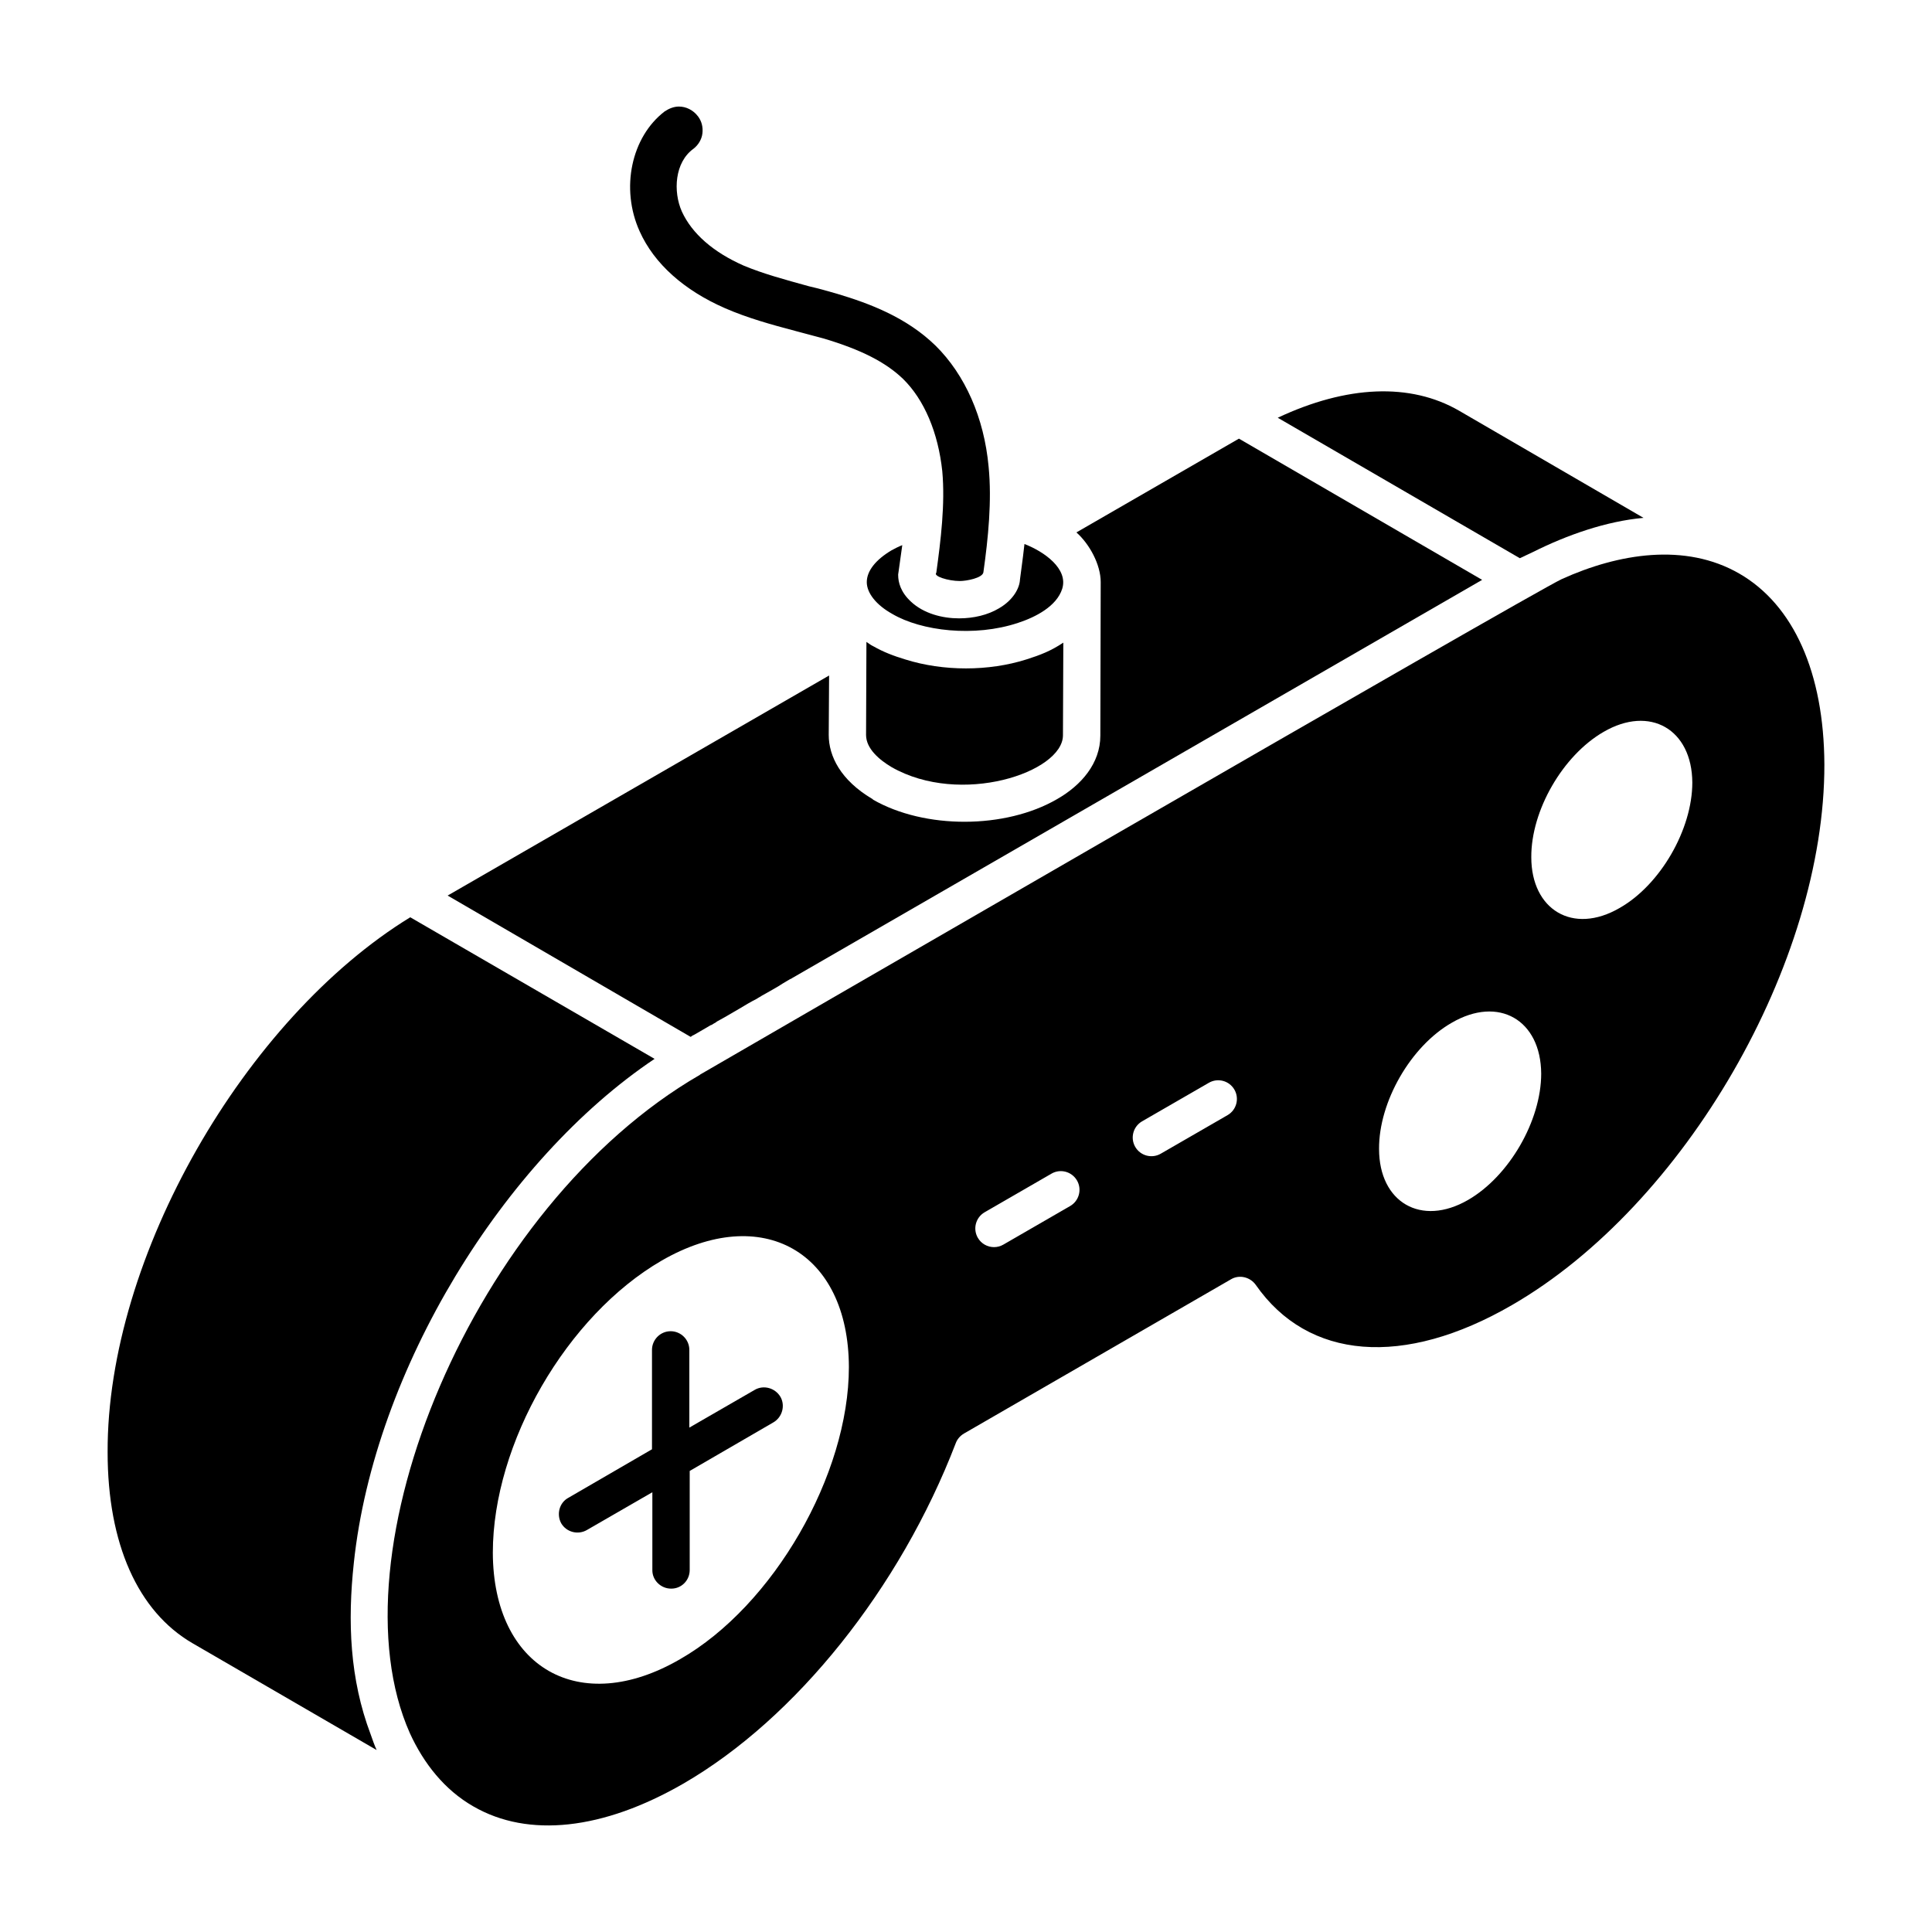 <?xml version="1.0" encoding="UTF-8"?>
<!-- Uploaded to: SVG Repo, www.svgrepo.com, Generator: SVG Repo Mixer Tools -->
<svg fill="#000000" width="800px" height="800px" version="1.1" viewBox="144 144 512 512" xmlns="http://www.w3.org/2000/svg">
 <g>
  <path d="m344.01 512.33-17.328 10v-20.594c0-2.773-2.277-4.949-4.949-4.949-2.773 0-4.949 2.277-4.949 4.949v26.336l-22.18 12.871c-2.375 1.285-3.168 4.356-1.883 6.734 1.387 2.375 4.457 3.168 6.832 1.781l17.328-10v20.691c0 2.672 2.277 4.852 4.949 4.852h0.098c2.672 0 4.852-2.18 4.852-4.949v-26.238l22.18-12.871c2.375-1.387 3.168-4.457 1.883-6.734-1.387-2.375-4.453-3.266-6.832-1.879z"/>
  <path d="m336.19 225.7c5.941 2.574 11.98 4.258 18.711 6.039l7.426 1.98c9.902 2.969 16.336 6.238 20.988 10.691 5.644 5.543 9.309 14.258 10.398 24.457 0.793 8.711-0.398 18.316-1.586 26.93-0.891 0.891 3.168 2.18 6.238 2.18 1.781 0 5.941-0.793 6.238-2.277 1.285-9.109 2.277-19.008 1.387-28.02-1.188-12.973-6.238-24.355-14.059-32.078-7.723-7.523-17.523-11.188-26.141-13.762-2.375-0.691-4.852-1.387-7.426-1.98-6.434-1.781-11.98-3.269-17.227-5.445-8.117-3.566-13.762-8.516-16.438-14.355-2.375-5.348-1.883-13.07 3.07-16.633 1.289-0.992 2.18-2.477 2.375-4.059 0.199-1.684-0.195-3.266-1.188-4.555-1.289-1.684-3.168-2.574-5.051-2.574-1.285 0-2.574 0.496-3.762 1.285-8.812 6.734-11.781 20.395-6.633 31.781 3.863 8.609 11.785 15.641 22.676 20.395z"/>
  <path d="m237.77 558.17c5.445-51.285 39.801-106.83 79.703-133.56l-64.754-37.523c-43.762 26.832-80.395 90-80.199 141.78 0 24.258 8.02 42.18 22.477 50.594l48.812 28.316c-0.594-1.289-1.09-2.773-1.586-4.16-5.543-14.652-6.137-29.902-4.453-45.445z"/>
  <path d="m604.9 295.99c-14.258-8.219-31.98-5.348-47.031 1.484-8.117 3.762-227.32 130.69-228.32 131.29 0 0.098-0.098 0-0.098 0.098-60.098 34.754-97.922 127.03-76.832 174.45 3.664 8.02 9.207 15.051 16.832 19.406 14.555 8.414 34.355 6.238 55.645-6.039 29.801-17.227 57.426-51.781 72.18-90.199 0.395-1.09 1.188-1.98 2.18-2.574l70.793-40.891c2.18-1.289 5.051-0.594 6.535 1.484 13.863 19.902 39.207 21.98 67.922 5.348 45.742-26.438 82.871-90.691 82.773-143.27-0.105-24.254-8.125-42.273-22.582-50.59zm-280.69 287.72c-26.633 15.445-49.504 2.277-49.605-28.219 0-29.012 19.602-62.871 44.754-77.426 26.633-15.348 49.504-2.375 49.605 28.219 0 28.516-20 63.27-44.754 77.426zm103.39-120.1-17.707 10.227c-0.777 0.449-1.629 0.664-2.469 0.664-1.711 0-3.375-0.887-4.293-2.477-1.367-2.367-0.555-5.394 1.812-6.766l17.707-10.227c2.356-1.379 5.391-0.562 6.766 1.812 1.363 2.371 0.551 5.394-1.816 6.766zm41.715-24.086-17.707 10.219c-2.348 1.355-5.383 0.57-6.762-1.812-1.367-2.367-0.555-5.394 1.812-6.766l17.707-10.219c2.359-1.363 5.391-0.559 6.762 1.812 1.367 2.371 0.555 5.398-1.812 6.766zm63.754 22.465c-12.484 7.219-23.605 0.594-23.605-13.5-0.086-12.484 8.406-27.258 19.277-33.457 12.398-7.219 23.605-0.766 23.691 13.5-0.004 12.484-8.496 27.172-19.363 33.457zm40.184-77.387c-12.48 7.254-23.445 0.422-23.445-13.41-0.086-12.398 8.348-26.988 19.145-33.227 12.312-7.168 23.445-0.676 23.527 13.41 0 12.398-8.434 27.07-19.227 33.227z"/>
  <path d="m550.34 290.25c8.91-4.457 19.305-8.121 29.207-9.012l-48.91-28.414c-12.871-7.426-29.703-6.734-48.02 1.883l64.156 37.227c1.191-0.598 2.379-1.09 3.566-1.684z"/>
  <path d="m383.91 318.76c-2.969-0.891-5.84-1.98-8.414-3.465-0.098 0-0.098-0.098-0.199-0.098-0.594-0.297-1.09-0.691-1.684-1.09l-0.098 24.652c0 3.664 3.566 6.633 6.734 8.516 18.316 10.496 45.445 1.387 45.445-8.418l0.098-24.555c-3.269 2.18-6.039 3.269-9.801 4.457-10.004 3.168-21.984 3.168-32.082 0z"/>
  <path d="m327.08 418.76c0.098-0.098 0.297-0.199 0.398-0.297 0.195-0.098 0.395-0.199 0.594-0.297 1.484-0.891 2.969-1.684 4.258-2.477 0.098 0 0.199-0.098 0.297-0.098 0.297-0.195 0.594-0.395 0.992-0.594 0.098-0.098 0.297-0.195 0.395-0.297 1.289-0.691 2.672-1.484 4.356-2.477 1.09-0.594 1.98-1.188 2.871-1.684 0.297-0.199 0.691-0.395 0.992-0.594 0.691-0.395 1.582-0.891 2.375-1.289 0.395-0.297 0.891-0.496 1.285-0.793 1.387-0.793 2.871-1.582 4.356-2.477 0.891-0.594 1.582-0.988 2.078-1.289 1.387-0.793 1.484-0.891 1.09-0.594 0.395-0.199 0.496-0.297 0.496-0.297 28.316-16.336 83.07-47.922 182.87-105.54l-64.453-37.426-43.07 24.852c3.465 3.07 6.438 8.516 6.438 13.168v0.098l-0.098 40.594c0 7.328-5.051 13.168-11.484 16.832-13.664 7.922-35.051 8.02-48.812 0.098v-0.098c-0.098 0-0.098-0.098-0.199-0.098-8.316-4.949-11.484-11.285-11.484-16.93l0.098-15.742-101.09 58.316 64.355 37.426z"/>
  <path d="m385.39 303.42c-2.672-2.477-3.367-5.051-3.367-7.031 0-0.395-0.098 0.793 1.09-7.922-0.992 0.395-1.98 0.891-2.871 1.387-4.16 2.477-6.535 5.445-6.535 8.414 0 2.871 2.477 6.039 6.734 8.414 7.723 4.555 21.781 6.238 33.367 2.379 4.555-1.484 10.199-4.356 11.684-9.012 1.684-5.348-4.852-9.902-10-11.883-0.496 4.555-1.09 8.414-1.188 9.406-0.098 2.277-1.781 5.445-5.543 7.625-2.969 1.781-6.734 2.672-10.594 2.672-4.461 0.004-9.41-1.281-12.777-4.449z"/>
 </g>
</svg>